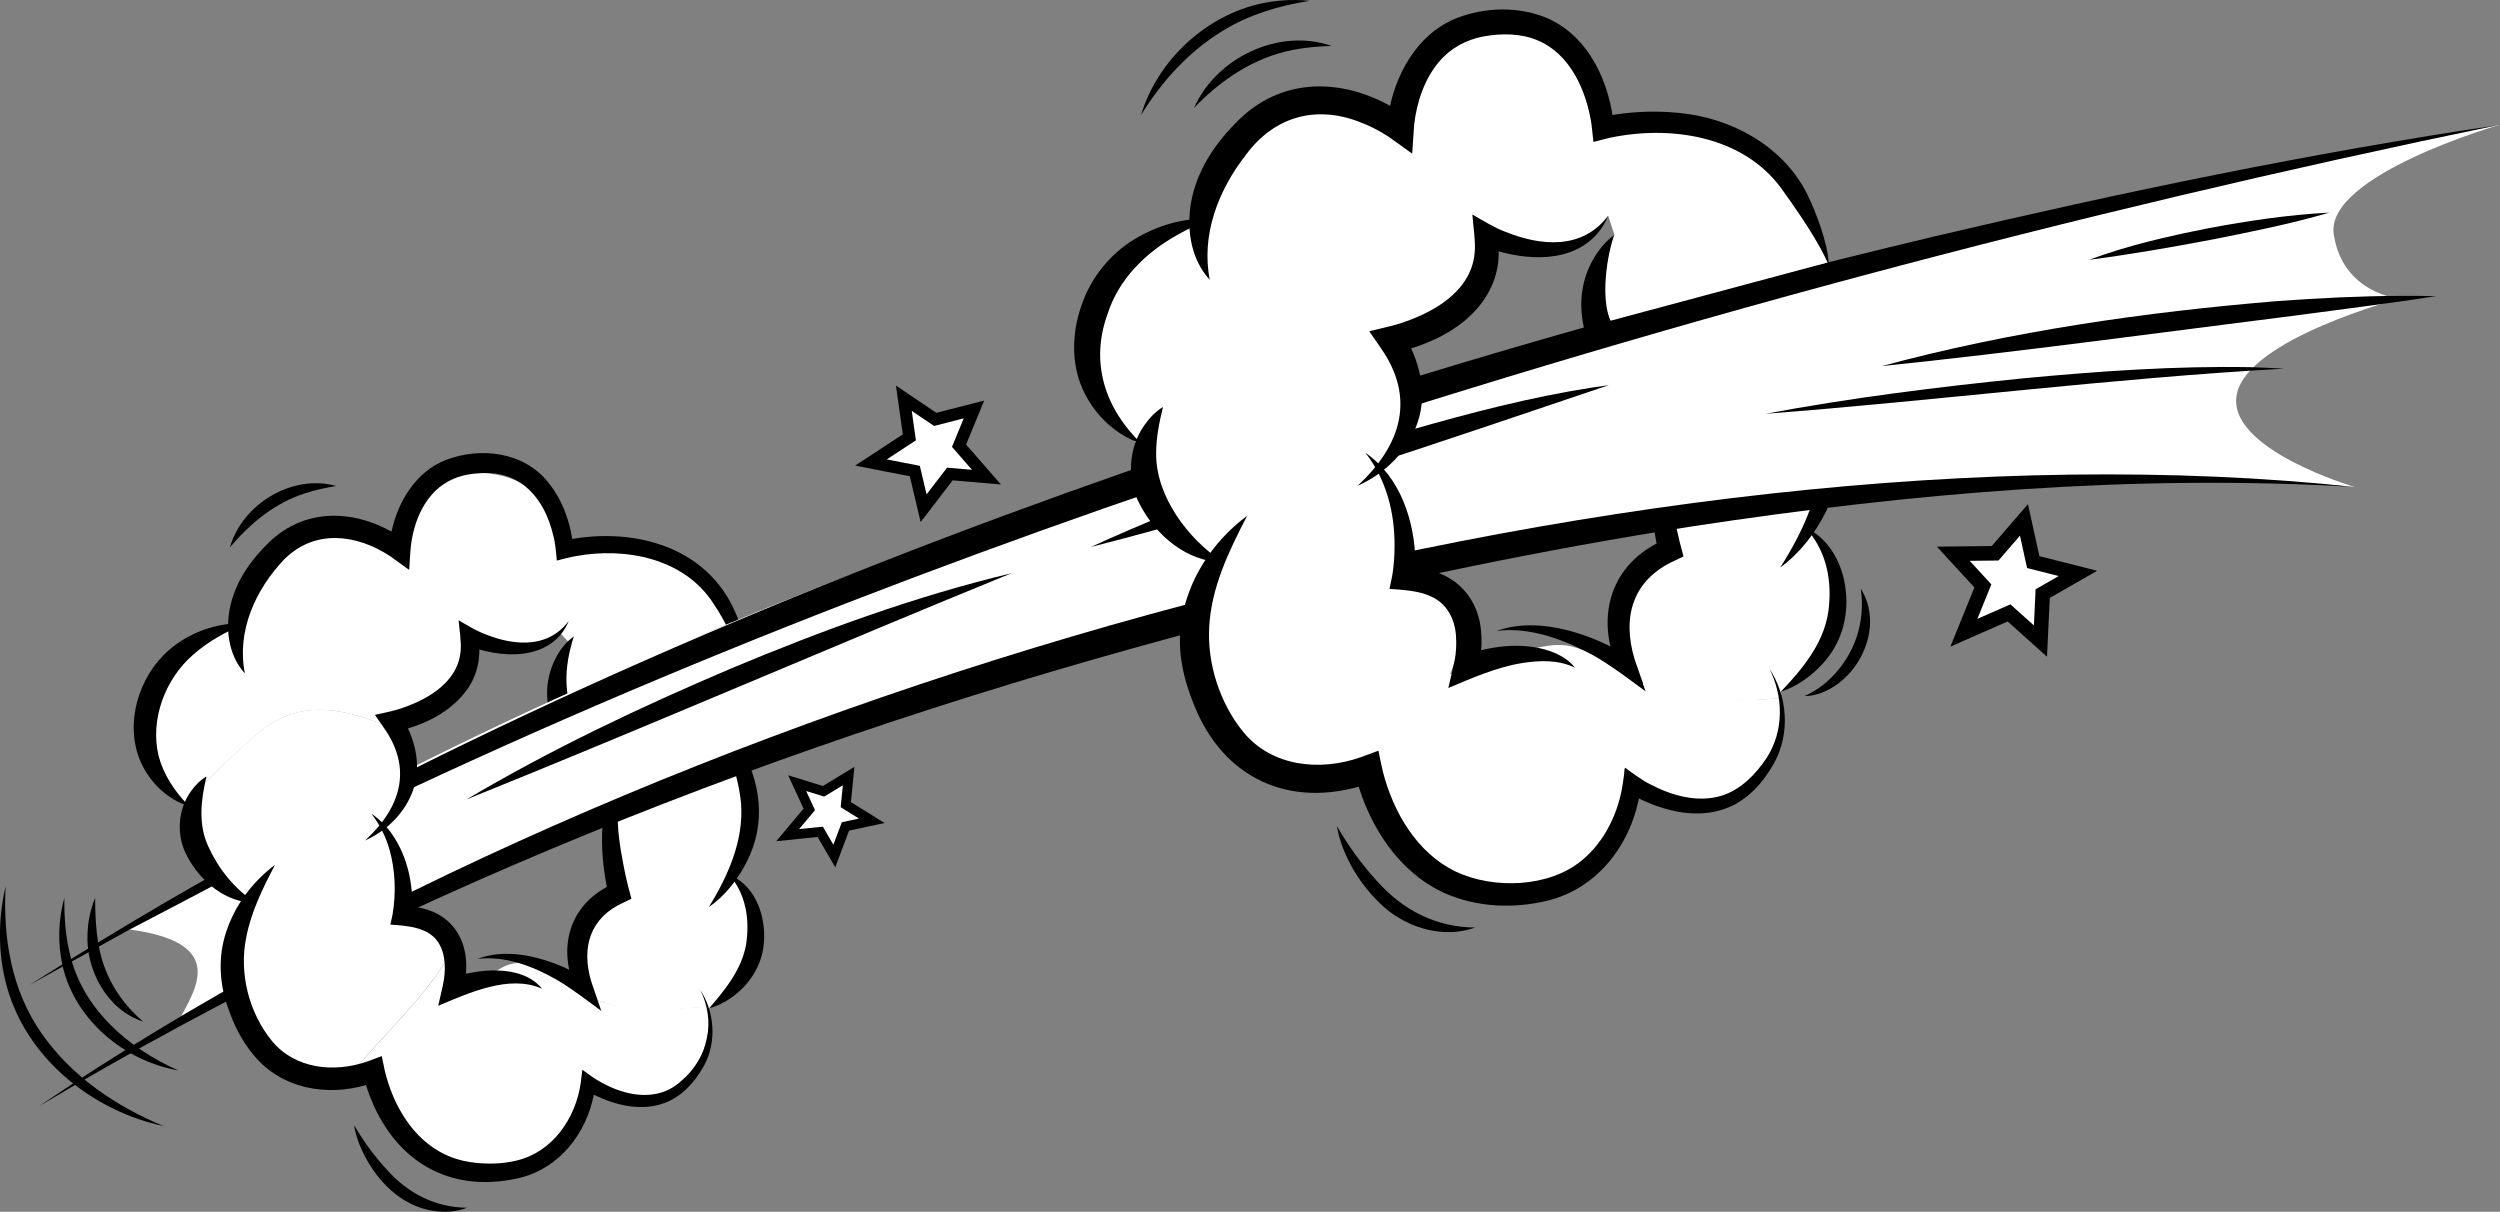 <?xml version="1.0" encoding="UTF-8"?>
<svg id="_レイヤー_2" data-name="レイヤー 2" xmlns="http://www.w3.org/2000/svg" width="269.62" height="130.69" viewBox="0 0 269.62 130.69">
  <rect x="0" y="0" width="269.62" height="130.69" fill="#808080" stroke="none"/>
  <defs>
    <style>
      .cls-1, .cls-2, .cls-3, .cls-4 {
        fill: #fff;
      }

      .cls-2 {
        stroke-width: 1.05px;
      }

      .cls-2, .cls-3, .cls-4 {
        stroke: #000;
        stroke-miterlimit: 10;
      }

      .cls-3 {
        stroke-width: 1.31px;
      }

      .cls-4 {
        stroke-width: 1.57px;
      }
    </style>
  </defs>
  <g id="design">
    <g>
      <path class="cls-1" d="M60.27,75.2c-.07-1.89.58-4.4,1.15-5.85l-1.06-1.14s-2.23,2.97-6.36,1.89c-2.36-.62-3.63-1.31-4.2-1.69-.19-.26-.28-.19,0,0,.33.45.64,1.53-.13,4.16-1.98,6.76-8.46,5.33-8.46,5.33,0,0,.16.12.4.36-4.29-1.73-8.89-2.9-13.21.36-3.06,2.52-5.69,5.19-8.4,7.94-1.85-1.66-6.37-5-1.61-13.23,3.63-6.28,7.18-5.9,7.35-4.87.03.15,1.81-7.56,6.23-9.86,4.42-2.3,11.14.7,11.14.7,0,0,.93-7.88,6.92-8.28,10.88-.72,10.15,8.92,10.15,8.92,0,0,2.74-1.98,7.68-1.05,7.45,1.4,11.09,8.17,11.09,8.17l-18.69,8.14Z"/>
      <path class="cls-1" d="M76.53,109.7s-.19,7.31-5.27,8.61c-5.08,1.3-7.97-2.28-7.97-2.28,0,0,1.09,11.69-13.92,9.1-8.51-1.46-8.43-9.94-8.43-9.94,0,0-1.33.65-3.27.86,3.59-4.38,8.06-8.31,10.9-13.18.41,1.27.34,2.71-.27,4.24l5.49-2.55c4.12-2.78,10.01,3.39,9.82,2.91,3.23,1.77,8.83,1.4,12.67,1.07l.26,1.17Z"/>
      <path class="cls-1" d="M63.29,107.28c-.58-1.41-2.22-4.59-1.53-6.8,1.07-3.43,4.91-4.51,4.91-4.51-1.13-2.07-1.6-4.55-.82-7.78l13.49-5.72c2.21,3.94,2.09,7.89-.68,11.87,0,0,2.99,1.88,2.78,7.28-.12,3.11-3.23,6.55-4.97,7.11l-1.08-.08c-3.83.33-8.56.69-12.11-1.37Z"/>
      <path class="cls-1" d="M176.8,73.56c-.73-1.78-2.8-5.79-1.93-8.58,1.35-4.33,6.2-5.69,6.2-5.69l-.64-2.62,15.37-2.23-1.23,2.23s3.83,2.39,3.56,9.2c-.16,3.93-3.84,7.95-6.11,8.74l.05.68c-4.84.42-10.81.87-15.29-1.72Z"/>
      <path d="M161.34,68.06c3.65-1.32,7.83-.35,11.29,1.16,1.19.53,2.33,1.14,3.43,1.83l-1.49,1.26-.12-.26c-2.44-5.63-.71-11.38,5.11-13.86,0,0-.69,1.45-.69,1.45-.82-3.84-1.32-7.85-.47-11.72.58-2.52,2.25-4.85,5.13-4.07-.77.04-1.51.23-2.07.64-2.83,2.06-1.27,9.34-.67,12.39.21.99.5,2.17.77,3.13,0,0-.96.46-.96.46-4.52,2.05-5.69,6.06-4.31,10.63.06.21,1.14,3.25,1.23,3.52-2.23-1.64-4.75-3.57-7.26-4.74-2.75-1.3-5.84-2.23-8.91-1.83h0Z"/>
      <path d="M183.52,43.85c-3.38.78-7.08-.42-9.54-2.85-3.42-3.38-4.61-8.9-2.1-13.13.58-.98,1.31-1.9,2.25-2.54-.62,2.02-1,4.01-.94,6.04.05,1.89.5,3.72,1.29,5.45,1.61,3.67,5.19,6.05,9.05,7.04h0Z"/>
      <path d="M190.77,33.93s.04.06.06.09c.03.03.06.05.09.08l.19.15c.92.68,1.77,1.43,2.54,2.28,2.68,2.94,4.39,6.79,4.82,10.75.26,2.71-.35,5.47-1.54,7.89-1.18,2.36-2.82,4.49-4.94,6.04,2.65-4.15,4.75-8.83,4.38-13.75-.36-3.62-1.63-7.2-3.51-10.34-.48-.81-1.02-1.6-1.58-2.37-.07-.09-.35-.49-.42-.59-.03-.05-.07-.1-.09-.16,0-.02-.02-.04,0-.06h0Z"/>
      <path d="M194.73,56.92c2.6,1.15,4.05,4.03,4.33,6.76.33,2.95-.51,5.75-2.5,7.91-1.24,1.35-2.77,2.45-4.52,3.02,1.25-1.29,2.37-2.59,3.28-3.98,1.14-1.75,1.85-3.58,1.96-5.61.21-2.93-.47-5.83-2.55-8.09h0Z"/>
      <path d="M128.78,11.62c2.4-5.41,9.16-8.64,14.82-6.67-1.45.05-2.85.17-4.21.44-4.14.82-7.7,3.21-10.6,6.23h0Z"/>
      <path d="M123.06,12.4c1.72-5.68,6.58-10.36,12.32-11.87,1.92-.49,3.92-.65,5.86-.44-3.33.53-6.5,1.47-9.35,3.22-3.65,2.21-6.6,5.46-8.83,9.09h0Z"/>
      <path d="M26.4,72.61c-1.8-1.95-2.13-4.9-1.52-7.42.63-2.61,2.19-4.8,4.08-6.65,4.16-4.05,9.88-3.57,14.44-.48.15.11.28.19.43.31,0,0-1.88.87-1.88.87.04-.67.15-1.32.29-1.97.69-3.22,2.65-6.42,5.84-7.66,3.76-1.44,8.42-.88,11.04,2.41,1.67,2.06,2.48,4.58,2.73,7.17,0,0-1.19-.86-1.19-.86,7.3-1.61,15.58.41,18.7,7.84,1.72,3.93,1.61,8.71-.56,12.43,1.2-3.26,1.21-6.8.02-9.97-.44-1.23-1.12-2.42-1.85-3.5-3.13-4.91-9.47-6.15-14.89-5.15-.57.09-1.47.34-2.03.48-.08-.87-.15-1.91-.39-2.75-.92-3.87-3.39-6.9-7.64-6.69-1.05.04-2.14.2-3.1.62-3,1.24-4.41,4.63-4.65,7.7l-.14,2.12c-.18-.13-1.89-1.37-2.04-1.47-3.64-2.4-8.14-2.95-11.43.33-3.09,3.24-5.16,7.73-4.25,12.29h0Z"/>
      <path d="M51.5,103.41c2.99-1.12,6.38-.35,9.23.87.97.43,1.91.92,2.81,1.48l-1.36,1.15c-2.18-4.66-.79-9.57,4.1-11.65,0,0-.64,1.33-.64,1.33-.55-2.51-.86-5.07-.65-7.64.19-1.9.66-4.34,2.63-5.19.65-.26,1.34-.22,1.93-.05-.63.05-1.22.21-1.67.55-2.23,1.72-.92,7.56-.44,10.04.19.87.42,1.79.66,2.63,0,0-.88.42-.88.42-3.61,1.63-4.54,4.85-3.46,8.49.01.06,1.04,3.04,1.09,3.19-1.4-1.04-3.32-2.51-4.82-3.37-2.56-1.46-5.53-2.6-8.53-2.25h0Z"/>
      <path d="M69.54,83.71c-2.74.61-5.75-.37-7.74-2.35-2.05-2.05-3.18-5.1-2.68-7.98.33-1.85,1.25-3.64,2.77-4.75-.55,1.72-.84,3.35-.8,4.91.18,5.2,3.36,8.9,8.45,10.16h0Z"/>
      <path d="M75.45,75.64s.03.05.05.07c.02.02.05.04.08.06l.16.12c1.64,1.16,3,2.68,4.02,4.42,2.29,4.02,2.92,8.41.78,12.63-.97,1.92-2.33,3.65-4.09,4.89,2.09-3.41,3.77-7.2,3.47-11.18-.34-3.47-1.67-6.8-3.62-9.69l-.44-.64-.22-.32c-.07-.12-.2-.25-.18-.35h0Z"/>
      <path d="M78.67,94.35c2.97,1.2,4.08,4.85,3.66,7.83-.35,2.4-1.84,4.4-3.81,5.65-.64.4-1.31.73-2.04.91,1.8-2.07,3.5-4.21,3.98-6.85.41-2.66.03-5.37-1.79-7.53h0Z"/>
      <path d="M200.68,63.49c2.52,3.96-.01,9.61-4.22,11.22-.59.22-1.22.37-1.86.36,1.14-.49,2.1-1.2,2.92-2.01,2.53-2.54,3.68-5.97,3.16-9.56h0Z"/>
      <path d="M50.35,130.26c-1.32.52-2.81.52-4.19.22-3.53-.79-6.13-3.87-7.42-7.12-.24-.65-.46-1.32-.55-2.01,1.04,1.77,2.2,3.36,3.57,4.84,2.22,2.49,5.18,4.03,8.58,4.06h0Z"/>
      <path d="M24.8,59.01c1.35-4.66,6.71-7.92,11.45-6.6-1.18.21-2.29.44-3.35.79-3.25,1.04-5.9,3.22-8.1,5.82h0Z"/>
      <polygon class="cls-4" points="216.67 66.1 220.06 69.14 220.3 64.02 224.1 61.84 219.28 60.62 218.28 56.07 215.17 59.67 210.66 59.72 213.85 63.19 211.8 68.24 216.67 66.1"/>
      <path class="cls-1" d="M269.62,13.45S108,40.25,13.49,100.18c11.31,1.36,7.57,6.51,5.74,9.99,84.61-45.9,181.97-62.6,234.75-57.64,0,0-14.05-4.11-12.73-10.08s17.52-10.24,17.52-10.24c0,0-6.12-.55-7.08-6.94-.96-6.39,17.95-11.83,17.95-11.83Z"/>
      <path d="M253.97,52.52c-23.85-1.42-47.78.65-71.35,4.23-16.12,2.51-32.23,5.85-48.04,9.85-45.53,11.66-89.94,28.58-130.4,52.72C69.18,75.21,175.46,44.18,253.97,52.52h0Z"/>
      <path d="M269.62,13.45c-46.21,9.54-91.95,21.76-136.72,36.65-36.99,12.33-73.53,26.87-108.29,44.57-3.22,1.71-7.55,3.97-10.78,5.66-2.71,1.51-8.05,4.46-10.66,5.9,7.45-4.68,15.15-9.33,22.88-13.57,32.33-17.81,66.79-32.07,101.7-43.96,26.59-9.04,53.67-16.75,80.99-23.23,20.11-4.74,40.44-8.98,60.88-12.01h0Z"/>
      <path d="M50.29,86.23c9.16-5.43,18.8-9.99,28.59-14.15,9.81-4.11,19.86-7.78,30.21-10.26-19.35,7.89-39.41,16.6-58.81,24.41h0Z"/>
      <path d="M117.65,58.99c11.11-5.09,22.69-9.1,34.39-12.59,6.46-1.86,12.99-3.56,19.64-4.6.61-.09,1.21-.18,1.82-.26-18.5,6.23-36.92,12.64-55.85,17.45h0Z"/>
      <path d="M159.12,100.02c-3.33,1.23-7.2.12-9.82-2.16-1.31-1.16-2.41-2.51-3.3-4-.85-1.48-1.55-3.08-1.82-4.78,1.26,2.19,2.68,4.15,4.36,5.98,2.77,3.1,6.36,4.96,10.58,4.97h0Z"/>
      <path d="M202.96,39.48c13.97-3.77,28.38-5.83,42.78-7.02,4.37-.31,8.82-.54,13.2-.55h1.89c.63.01,1.26.01,1.89.03-4.98.78-9.96,1.38-14.94,2.06-13.89,1.75-30.97,4.07-44.83,5.48h0Z"/>
      <path d="M190.34,44.64c9.23-1.73,18.54-2.9,27.88-3.84,8.18-.77,16.39-1.35,24.61-1.2l1.76.07,1.76.09c-18.41,1.01-37.61,3.47-56.01,4.87h0Z"/>
      <path d="M225.31,28.02c4.15-1.55,8.46-2.53,12.79-3.39,4.34-.82,8.7-1.47,13.12-1.7-4.23,1.23-8.56,2.1-12.88,2.95-4.33.82-8.65,1.57-13.03,2.14h0Z"/>
      <path class="cls-1" d="M159.77,24.48c-.35-.24-.5-.38-.5-.38,0,0,.25.05.5.38Z"/>
      <path class="cls-1" d="M197.17,28.29l-23.47,6.3c-1.16-2.49-.3-7.44.41-9.27l-.67-2.06s-3.15,4.73-8.37,3.36c-2.99-.78-4.58-1.65-5.3-2.14-.24-.33-.5-.38-.5-.38,0,0,.15.15.5.38.42.56.8,1.94-.17,5.25-2.5,8.54-10.68,6.73-10.68,6.73,0,0,2.8,1.97,2.73,6.75-.07,4.91-4.39,5.6-1.53,9.69,1.99,2.84,1.22,9.47,1.22,9.47,5.93,1.67,7.08,5.35,5.06,10.35l8.39-2.62c4.54-1.15,5.58-.83,12.69,4.47l-.31-.88c4.96,2.07,10.06,2.01,14.9,1.59l.08,1.05s.49,8.39-5.92,10.03c-6.42,1.64-11.07-3.51-11.07-3.51,0,0,.95,16.05-15.95,13.24-10.75-1.79-10.78-14.29-10.78-14.29,0,0-11.82,6.48-18.58-7.34-2.84-5.81.8-13.71.8-13.71,0,0-3.92-2.84-7.63-12.3-.64-1.63-9.85-7.88-2.91-17.76,5.26-7.49,9.11-6.06,9.28-6.15.17-.08,2.28-9.54,7.86-12.44,5.58-2.91,14.27,2.88,14.27,2.88,0,0,.97-11.94,8.54-12.45,13.74-.91,12.82,11.27,12.82,11.27,0,0,3.14-1.5,9.37-.33,9.4,1.76,14.91,14.83,14.91,14.83Z"/>
      <path d="M190.79,72.06c1.99,2.96,2.3,7,.58,10.17-1.18,2.15-2.9,4.1-5.27,4.97-2.98,1.09-6.26.36-9.04-.94-.57-.27-1.1-.55-1.64-.9l1.56-.73c-.02.25-.06.5-.09.73-.84,5.44-4.39,10.36-9.9,11.75-3.66.91-7.61.76-11.08-.74-5.04-2.23-8.25-7.27-9.64-12.43-.05-.21-.13-.52-.17-.73,0,0,2.04,1.09,2.04,1.09-.22.09-.52.2-.74.28-8.23,2.7-15.5-.56-18.67-8.67-1.1-2.69-1.76-5.63-1.36-8.54.59-4.71,3.38-8.96,7.13-11.74-1.98,3.83-3.87,7.72-4.09,12.02-.22,3.97,1.17,8.2,3.65,11.26,3.07,3.78,8.29,4.3,12.68,2.76.09-.03,1.77-.66,1.92-.71.08.41.38,1.88.48,2.26,1.13,4.39,3.68,8.78,7.88,10.79,4.07,1.91,10.05,1.72,13.59-1.23,2.46-2.01,3.96-5.17,4.41-8.3,0,0,.24-1.69.24-1.69.73.54,1.86,1.38,2.68,1.78,2.33,1.23,5.12,2.03,7.71,1.25,2.05-.62,3.71-2.31,4.87-4.07,1.87-2.86,1.85-6.6.29-9.67h0Z"/>
      <path d="M130.5,30.21c-2.23-2.39-2.64-6.03-1.89-9.12.77-3.21,2.69-5.91,5.01-8.18,5.11-4.99,12.17-4.39,17.77-.59.18.13.35.24.53.39,0,0-2.35,1.09-2.35,1.09.03-.41.07-.85.14-1.25.65-4.39,3.09-8.91,7.42-10.61,3.02-1.16,6.58-1.28,9.62-.03,4.65,1.96,6.9,7.08,7.32,11.82,0,0-1.49-1.07-1.49-1.07.21-.05.37-.09.55-.12,2.58-.5,5.23-.63,7.85-.37,5.63.49,11.25,3.51,13.88,8.68.6,1.24,1.12,2.51,1.55,3.81.41,1.3.79,2.64.83,4.01-.24-.63-.54-1.22-.86-1.81-1.26-2.29-2.78-4.47-4.29-6.57-4.15-5.66-11.96-6.81-18.47-5.43-.28.06-1.47.37-1.77.45-.04-.35-.17-1.56-.21-1.89-.54-3.64-2.3-7.65-5.89-9.1-1.76-.73-3.86-.74-5.75-.39-1.88.34-3.59,1.28-4.82,2.75-1.56,1.85-2.4,4.37-2.67,6.79-.02.24-.19,2.79-.21,3.1-.22-.16-2.36-1.71-2.55-1.83-.99-.65-2.07-1.2-3.18-1.61-4.72-1.81-9.17-.53-12.18,3.54-2.99,3.82-4.89,8.66-3.91,13.56h0Z"/>
      <path d="M123.13,47.86c-2.84-.94-5.14-3.15-6.37-5.9-1.27-2.83-1.14-6.21-.1-9.08.97-2.89,3.04-5.46,5.62-7.04,2.51-1.53,5.41-2.39,8.33-2.23-1.33.51-2.57,1.11-3.75,1.79-3.37,1.9-6.22,4.74-7.41,8.46-1.89,5.18-.34,10.15,3.67,14.01h0Z"/>
      <path d="M131.89,60.62c-3.85,0-7.21-2.87-8.93-6.16-1.47-2.64-1.29-6.13.45-8.59.55-.78,1.2-1.49,2.02-1.98-.42,1.7-.74,3.32-.74,4.99-.07,4.59,3.43,9.27,7.2,11.74h0Z"/>
      <path d="M169.87,72.02c-1.79-.89-3.87-.81-5.78-.5-2.68.44-5.39,1.62-7.89,2.68.04-.2.65-2.82.67-2.91.17-.87.22-1.79.16-2.66-.11-1.86-.99-3.6-2.79-4.34-1.22-.58-2.97-.68-4.39-.78,0,0,.28-1.31.28-1.31.2-1.11.27-2.27.27-3.4.01-3.55-.9-7.12-3.14-9.96,3.76,2.57,5.32,7.36,5.39,11.76,0,.68-.01,1.31-.09,1.99l-1.17-1.43c.63,0,1.27.05,1.92.15,3.8.55,6.27,3.3,6.45,7.13.08,1.33-.07,2.63-.43,3.91l-1.74-1.61c3.05-1.03,6.49-1.59,9.61-.51,1,.37,2.02.92,2.66,1.79h0Z"/>
      <path d="M146.45,52.36c4.67-4.36,6.29-9.46,2.39-14.94,0,0-1.17-1.7-1.17-1.7.68-.17,2.36-.54,3-.74,3.67-1.12,7.93-3.4,8.36-7.62.15-1.15-.16-3.07-.24-4.23.94.55,2.48,1.48,3.49,1.84,3.86,1.58,8.35,2,11.16-1.7-.24.58-.55,1.13-.94,1.64-2.78,3.58-8.03,3.23-11.89,1.87-.34-.12-.61-.22-.95-.37l1.73-1.27c1.18,5.28-2.1,9.4-6.73,11.49-1.3.6-2.65,1.06-4.05,1.36l-.31.06.93-2.2c1.83,2.81,2.77,6.44,1.66,9.7-1.05,3.12-3.53,5.53-6.44,6.82h0Z"/>
      <path d="M20.41,86.97c-2.33-.74-4.22-2.54-5.23-4.78-1.79-4.1-.27-9.19,3.03-12.07,1.83-1.6,4.16-2.57,6.54-2.84.58-.07,1.17-.09,1.75-.04-2.14.87-4.07,1.96-5.65,3.35-3.03,2.61-4.69,7.01-3.75,10.91.5,1.95,1.68,3.82,3.31,5.47h0Z"/>
      <path class="cls-1" d="M26.1,107.99c-2.04-4.7.63-10.86.63-10.86,0,0-4.13-1.92-6.04-9.74-.06-.23-.32-.5-.7-.84,2.71-2.75,5.33-5.42,8.4-7.94,4.32-3.26,8.92-2.09,13.21-.36.64.65,1.8,2.23,1.77,4.99-.05,3.29-2.09,6.07-2.09,6.07,0,0,.53,1.11.88,1.6,1.58,2.25.97,7.5.97,7.5,2.89.81,4.78,2.41,5.44,4.44-2.84,4.87-7.31,8.8-10.9,13.18-3.28.35-8.31-.56-11.56-8.05Z"/>
      <path d="M75.46,106.66c1.62,2.41,1.86,5.69.47,8.27-.97,1.74-2.36,3.33-4.28,4.03-2.42.89-5.09.29-7.34-.77-.47-.23-.88-.44-1.33-.73l1.25-.58c-.04.42-.1.76-.18,1.15-.82,4.2-3.68,7.92-7.95,8.99-8.43,2-14.61-2.66-16.84-10.71-.05-.19-.1-.39-.14-.59l1.63.87c-.4.16-.77.28-1.17.4-4.33,1.29-9.19.45-12.18-3.15-1.31-1.54-2.18-3.3-2.81-5.16-.95-2.59-1.08-5.55-.2-8.16.95-2.92,2.85-5.43,5.27-7.25-1.32,2.52-2.58,5.07-3.1,7.81-.8,3.87.28,8.1,2.73,11.14,2.5,3.08,6.77,3.51,10.34,2.25.03-.02,1.44-.53,1.54-.57.03.14.31,1.49.33,1.58.88,3.67,2.99,7.35,6.48,9.02,2.31,1.1,5.18,1.25,7.65.68,3.95-.88,6.48-4.59,7.01-8.45,0,0,.16-1.36.16-1.36l1.09.78c2.12,1.41,4.86,2.43,7.39,1.69.82-.24,1.57-.69,2.21-1.28,2.93-2.49,3.76-6.44,1.98-9.91h0Z"/>
      <path d="M27.53,97.35c-3.15.05-5.92-2.3-7.33-4.98-1.21-2.16-1.06-5.03.39-7.03.45-.64,1-1.21,1.68-1.6-.6,2.52-.91,5.15.18,7.52,1.13,2.47,2.75,4.5,5.08,6.09h0Z"/>
      <path d="M58.44,106.63c-3.47-1.58-7.93.48-11.18,1.84,0,0,.5-2.19.5-2.19.32-1.5.36-3.22-.44-4.56-1.05-1.72-3.34-1.88-5.22-2,0,0,.24-1.11.24-1.11.38-2.3.3-4.72-.33-6.97-.4-1.42-1.05-2.7-1.96-3.89.83.57,1.58,1.3,2.18,2.14,1.84,2.6,2.45,5.92,2.17,9.05,0,0-.99-1.21-.99-1.21,5.04-.04,7.61,3.53,6.69,8.35-.05.26-.12.55-.19.81,0,0-1.47-1.36-1.47-1.36,2.97-1.04,7.76-1.63,10,1.08h0Z"/>
      <path d="M39.39,90.63c3.83-3.52,5.15-7.73,1.98-12.18,0,0-.93-1.35-.93-1.35.56-.13,1.87-.4,2.4-.57,3.01-.92,6.49-2.8,6.83-6.24.12-.91-.13-2.46-.21-3.39.44.25,1.71,1.01,2.15,1.19,3.24,1.49,7.32,2.11,9.74-1.13-1.83,4.42-7.48,4.15-11.2,2.52,0,0,1.36-1,1.36-1,.44,1.87.11,4.09-1.02,5.72-1.82,2.66-4.91,4.09-7.98,4.74,0,0,.73-1.73.73-1.73,1.48,2.27,2.25,5.23,1.36,7.87-.86,2.54-2.83,4.48-5.21,5.56h0Z"/>
      <path d="M19.22,115.44c-5.79-1.01-11.13-5.42-12.47-11.27-.55-2.43-.46-5.01.19-7.36-.02,2.06.12,4.08.58,6,1.35,5.96,6.27,10.22,11.7,12.63h0Z"/>
      <path d="M17.66,121.45c-7.37-1.57-14.22-6.85-16.64-14.13-1.26-3.76-1.31-7.93-.41-11.74-.31,5.6.64,11.27,3.9,15.9,3.2,4.59,8.01,7.86,13.15,9.97h0Z"/>
      <path d="M15.43,110.17c-3.88-1.25-6.2-5.56-5.99-9.5.05-1.32.32-2.63.82-3.83.02,2.52.13,5,.97,7.35.84,2.34,2.28,4.35,4.2,5.98h0Z"/>
      <polygon class="cls-3" points="98.66 50.8 99.61 54.81 102.44 51.12 106.39 51.46 103.43 48.07 105.04 44.16 100.86 45.23 97.48 42.95 98.07 47.17 93.93 49.88 98.66 50.8"/>
      <polygon class="cls-2" points="88.46 89.71 89.98 92.32 91.18 89.13 94.02 88.52 91.22 86.78 91.52 83.7 88.82 85.34 85.97 84.46 87.28 87.29 84.95 90.07 88.46 89.71"/>
    </g>
  </g>
</svg>